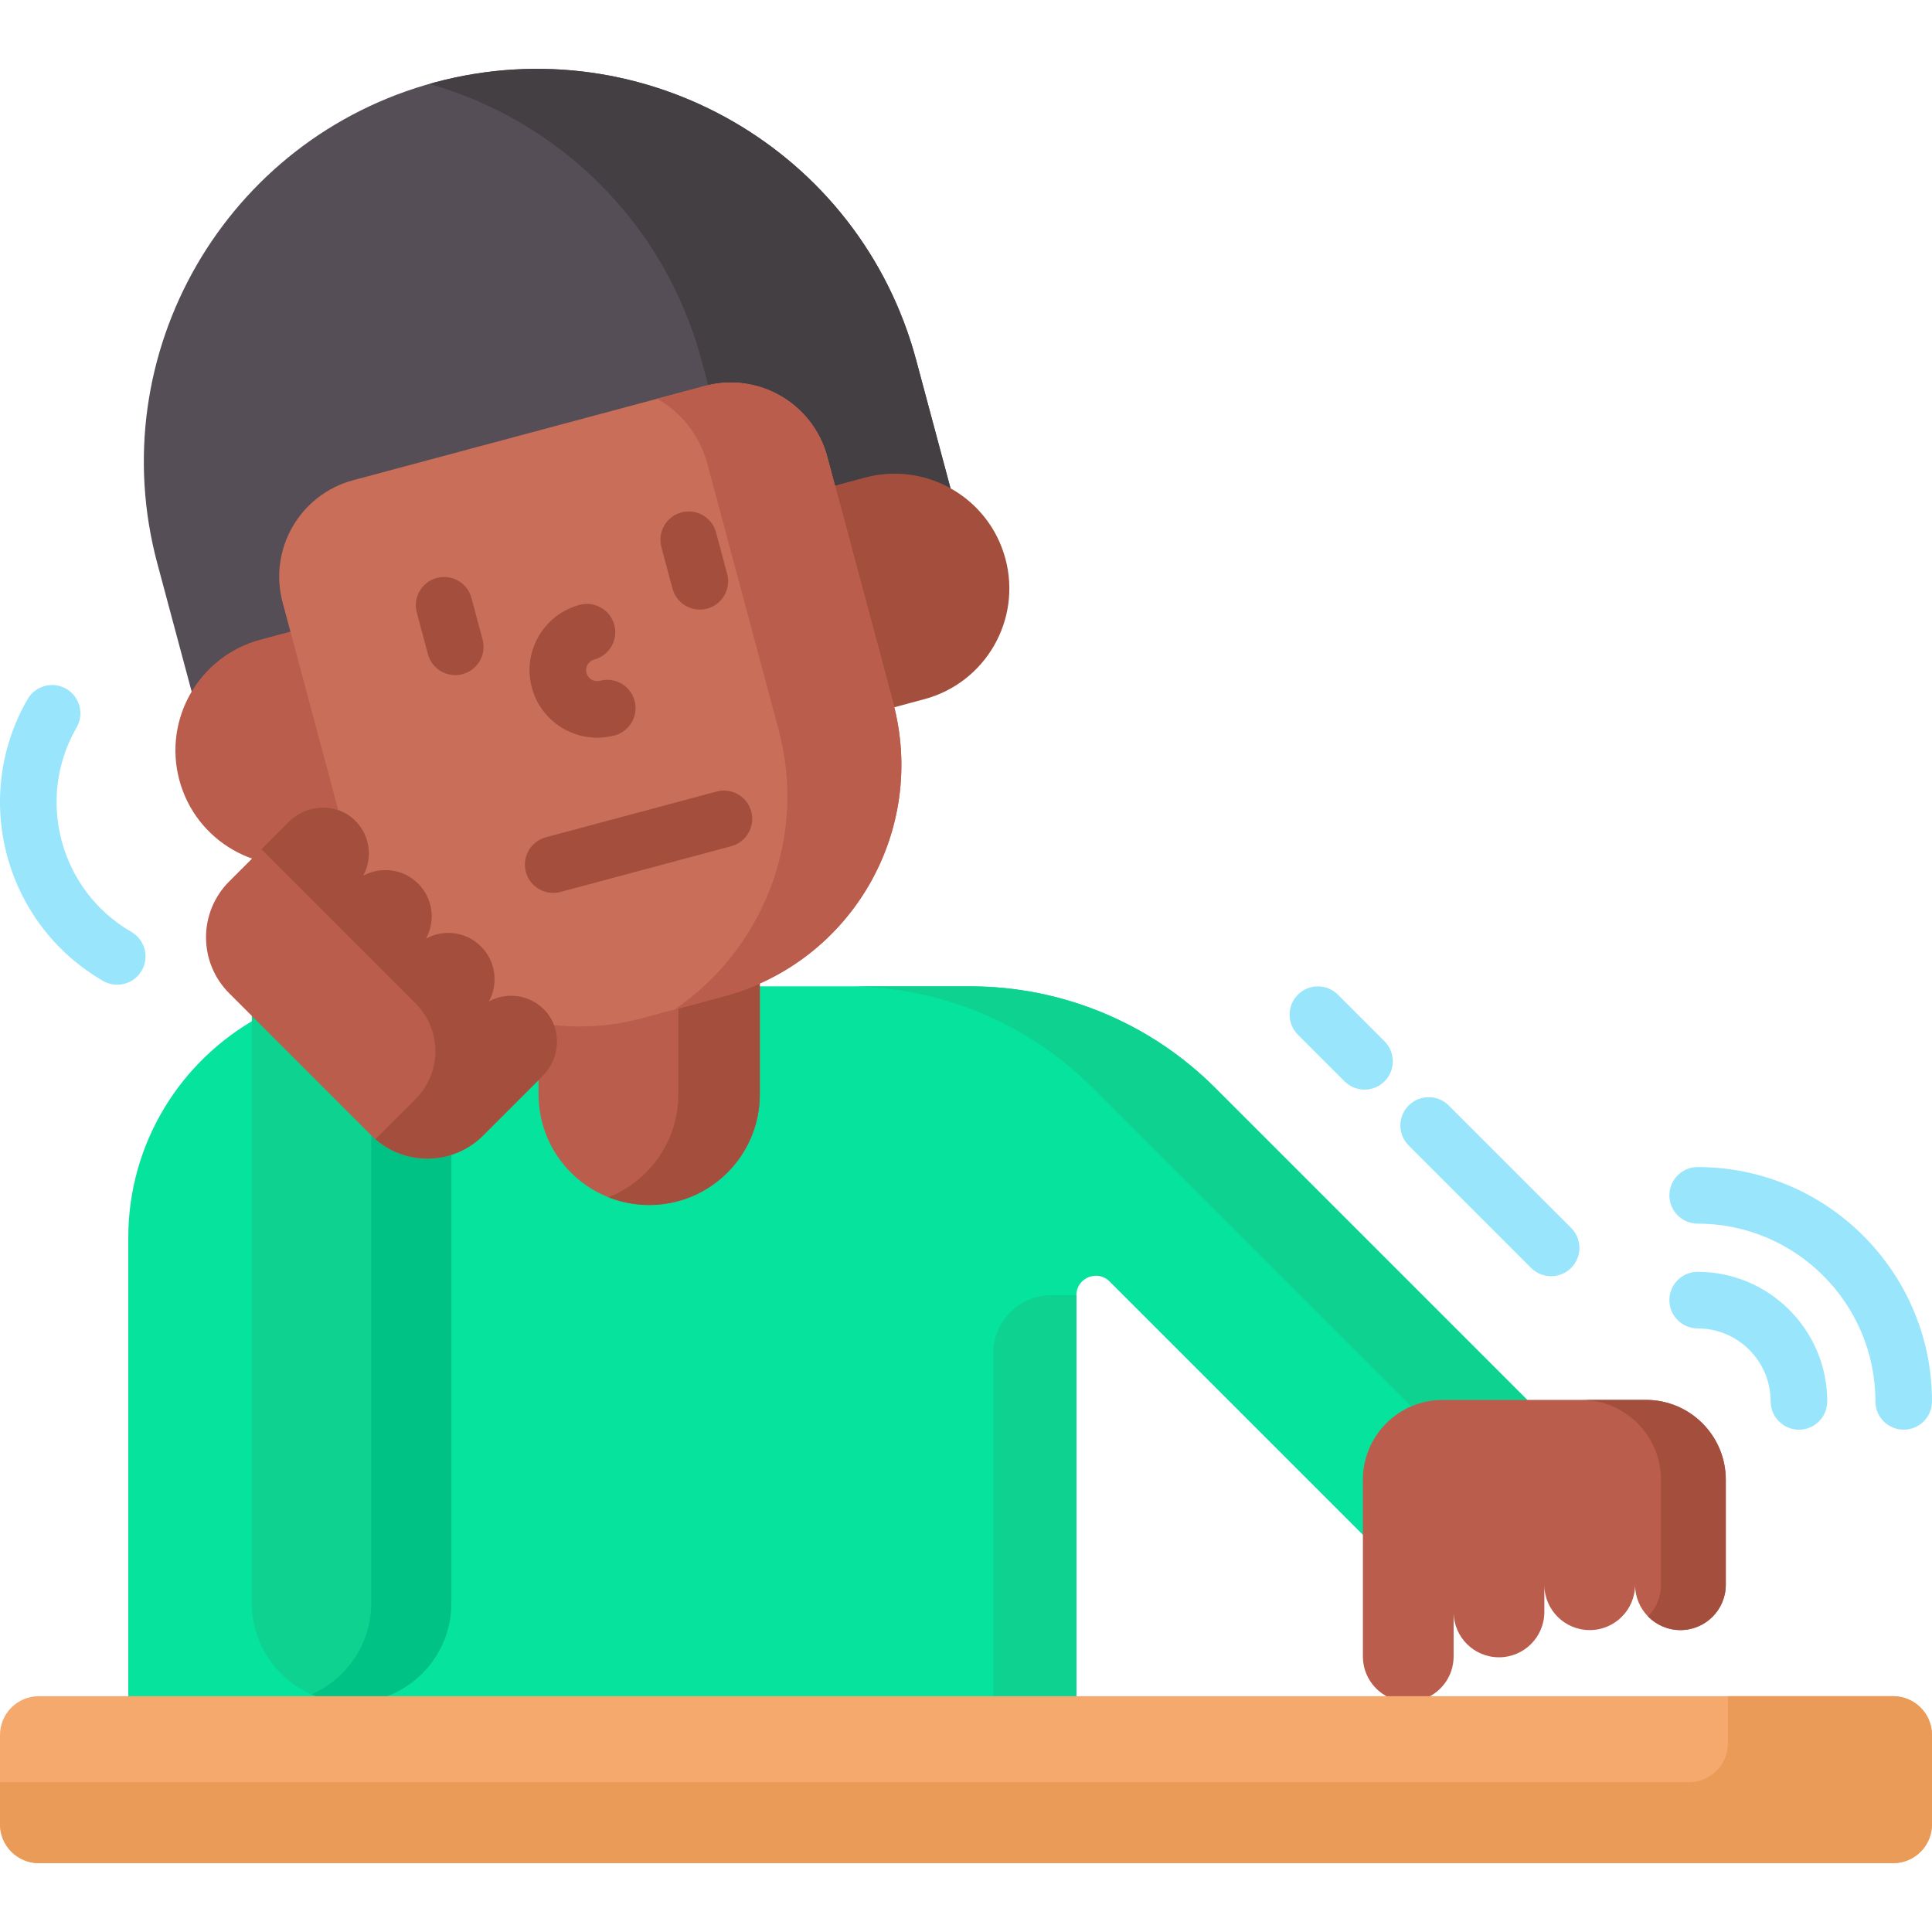 <svg id="Capa_1" enable-background="new 0 0 512 512" viewBox="0 0 512 512" xmlns="http://www.w3.org/2000/svg"><g><g><g><g><g><path d="m322.017 288.282c-17.218-17.218-40.57-26.891-64.92-26.891h-60.368c-1.7.616-3.429 1.174-5.195 1.647l-21.646 5.8c-5.309 1.423-10.759 2.144-16.199 2.144h-.003c-2.921 0-5.808-.211-8.645-.614 2.564 4.348 1.891 10.192-1.945 14.029l-15.779 15.779c-3.762 3.762-8.764 5.833-14.083 5.833s-10.322-2.072-14.083-5.833l-30.576-30.576c-20.609 11.33-34.579 33.24-34.579 58.419v122.521h251.262v-107.298c0-4.589 5.548-6.887 8.793-3.642l68.158 68.158v-15.608c0-11.102 9.031-20.133 20.133-20.133h23.41z" fill="#05e39c"/></g></g><g><g><path d="m263.211 358.695v91.845h22.047v-107.298h-6.594c-8.534 0-15.453 6.918-15.453 15.453z" fill="#0ed290"/></g><g><path d="m382.342 370.987h22.38l-82.705-82.705c-17.218-17.218-40.57-26.891-64.92-26.891h-32.451c24.35 0 47.702 9.673 64.92 26.891l84.423 84.423c2.564-1.102 5.385-1.718 8.353-1.718z" fill="#0ed290"/></g></g><g><g><path d="m191.534 263.038-21.646 5.8c-5.309 1.423-10.759 2.144-16.199 2.144h-.003c-2.925 0-5.812-.222-8.653-.628 2.574 4.35 1.903 10.202-1.937 14.043l-.375.375v5.248c0 16.193 13.127 29.319 29.319 29.319s29.319-13.127 29.319-29.319v-30.523c-3.145 1.432-6.422 2.629-9.825 3.541z" fill="#bb5d4c"/></g><g><path d="m191.534 263.038-11.768 3.153v23.828c0 12.379-7.675 22.958-18.523 27.258 3.342 1.325 6.982 2.061 10.797 2.061 16.193 0 29.319-13.127 29.319-29.319v-30.523c-3.145 1.433-6.422 2.63-9.825 3.542z" fill="#a44f3e"/></g><g><g><path d="m69.284 170.511 8.945-2.396-2.336-8.72c-1.759-6.56-.856-13.412 2.54-19.294 3.395-5.882 8.879-10.09 15.44-11.848l93.202-24.973c2.162-.579 4.382-.873 6.598-.873 11.477 0 21.57 7.753 24.544 18.853l2.336 8.719 8.945-2.396c2.496-.669 5.059-1.008 7.618-1.008 5.492 0 10.698 1.556 15.169 4.269l-9.491-35.421c-14.88-55.533-71.961-88.489-127.494-73.609-55.535 14.88-88.49 71.961-73.61 127.494l9.49 35.419c3.723-6.762 10.076-12.065 18.104-14.216z" fill="#554e56"/></g><g><g><path d="m185.89 95.423 1.783 6.653c13.837-3.221 27.834 5.09 31.539 18.916l2.07 7.725 7.95-2.13c7.951-2.131 16.008-.895 22.669 2.823l-9.107-33.988c-14.88-55.533-71.961-88.489-127.494-73.609-.495.133-.984.276-1.476.415 34.022 9.715 62.242 36.532 72.066 73.195z" fill="#433f43"/></g></g><g><path d="m93.381 224.667-15.419-57.547-8.945 2.397c-16.211 4.344-25.831 21.006-21.487 37.217s21.006 25.831 37.217 21.487l8.969-2.403c-.111-.384-.231-.764-.335-1.151z" fill="#bb5d4c"/></g><g><path d="m266.447 148.075c-4.344-16.211-21.006-25.831-37.217-21.487l-8.944 2.397 15.42 57.547c.104.387.186.776.282 1.164l8.972-2.404c16.211-4.344 25.831-21.007 21.487-37.217z" fill="#a44f3e"/></g><g><path d="m191.801 264.033-21.646 5.8c-33.874 9.076-68.692-11.026-77.768-44.9l-17.49-65.272c-3.782-14.114 4.594-28.622 18.708-32.403l93.202-24.974c14.114-3.782 28.622 4.594 32.403 18.708l17.49 65.272c9.077 33.874-11.025 68.693-44.899 77.769z" fill="#c96e59"/></g><g><path d="m236.701 186.265-17.49-65.272c-3.782-14.114-18.289-22.49-32.404-18.708l-12.612 3.38c6.317 3.648 11.242 9.705 13.279 17.308l18.844 70.326c7.727 28.836-4.183 58.295-27.52 74.22l13.003-3.484c33.874-9.078 53.976-43.897 44.9-77.77z" fill="#bb5d4c"/></g></g></g><g><g><path d="m113.233 306.008c-5.32 0-10.322-2.071-14.083-5.833l-32.419-32.419v157.065c0 12.489 8.661 22.949 20.303 25.719h12.28c11.642-2.77 20.303-13.229 20.303-25.719v-119.874c-2.031.685-4.177 1.061-6.384 1.061z" fill="#0ed290"/></g><g><g><path d="m113.233 306.009c-5.32 0-10.322-2.071-14.083-5.833l-.768-.768v125.413c0 10.825-6.511 20.116-15.826 24.206 1.432.629 2.926 1.144 4.477 1.513h12.28c11.642-2.77 20.303-13.229 20.303-25.719v-119.874c-2.03.686-4.176 1.062-6.383 1.062z" fill="#00c285"/></g></g><g><g><g><path d="m110.805 234.179c-3.953-3.953-9.928-4.635-14.589-2.065 2.602-4.72 1.87-10.787-2.216-14.737-4.861-4.7-12.705-4.344-17.486.437l-15.779 15.779c-8.181 8.18-8.181 21.444 0 29.624l37.687 37.687c8.18 8.18 21.444 8.18 29.624 0l15.779-15.779c4.781-4.781 5.137-12.625.437-17.486-3.95-4.086-10.017-4.818-14.737-2.216 2.57-4.662 1.887-10.636-2.065-14.589-3.953-3.953-9.927-4.635-14.589-2.065 2.569-4.662 1.886-10.637-2.066-14.59z" fill="#bb5d4c"/></g></g></g><g><path d="m144.262 267.639c-3.95-4.086-10.017-4.818-14.737-2.216 2.57-4.662 1.887-10.637-2.065-14.589-3.952-3.953-9.927-4.635-14.589-2.065 2.57-4.661 1.887-10.636-2.065-14.589-3.953-3.953-9.928-4.635-14.589-2.065 2.602-4.72 1.87-10.787-2.216-14.738-4.861-4.7-12.705-4.344-17.486.437l-7.238 7.239 40.848 40.848c7.001 7.001 7.001 18.353 0 25.354l-10.625 10.623c8.229 7.17 20.712 6.859 28.546-.975l15.779-15.779c4.78-4.78 5.137-12.624.437-17.485z" fill="#a44f3e"/></g></g><path d="m369.819 450.509h6.763c4.992-1.462 8.64-6.067 8.64-11.531v-11.798c0 6.639 5.382 12.022 12.021 12.022s12.022-5.382 12.022-12.022v-7.211c0 6.639 5.382 12.022 12.022 12.022s12.022-5.382 12.022-12.022c0 6.639 5.382 12.022 12.022 12.022 6.639 0 12.021-5.382 12.021-12.022v-27.819c0-11.688-9.475-21.163-21.163-21.163h-53.846c-11.688 0-21.163 9.475-21.163 21.163v46.828c-.002 5.465 3.647 10.07 8.639 11.531z" fill="#bb5d4c"/><g><path d="m436.188 370.987h-17.178c11.688 0 21.163 9.475 21.163 21.163v27.819c0 3.272-1.311 6.235-3.432 8.403 2.182 2.231 5.222 3.619 8.589 3.619 6.639 0 12.021-5.382 12.021-12.022v-27.819c0-11.688-9.475-21.163-21.163-21.163z" fill="#a44f3e"/></g></g><g><path d="m501.698 493.759h-491.396c-5.69 0-10.302-4.612-10.302-10.302v-23.646c0-5.69 4.612-10.302 10.302-10.302h491.396c5.69 0 10.302 4.612 10.302 10.302v23.646c0 5.69-4.612 10.302-10.302 10.302z" fill="#f6a96c"/></g><g><path d="m501.698 449.509h-43.783v12.478c0 5.69-4.612 10.302-10.302 10.302h-447.613v11.168c0 5.689 4.612 10.302 10.302 10.302h491.396c5.69 0 10.302-4.612 10.302-10.302v-23.646c0-5.689-4.612-10.302-10.302-10.302z" fill="#ea9b58"/></g></g><g><g><path d="m158.248 195.507c-7.907 0-15.162-5.284-17.304-13.276-1.238-4.621-.604-9.447 1.789-13.59 2.392-4.144 6.254-7.107 10.874-8.345 4.003-1.07 8.114 1.303 9.186 5.304s-1.302 8.113-5.303 9.186c-1.013.271-1.542.966-1.767 1.355-.226.39-.562 1.195-.291 2.208.416 1.55 2.019 2.473 3.563 2.058 4.002-1.07 8.114 1.303 9.186 5.304s-1.302 8.113-5.303 9.186c-1.546.413-3.101.61-4.63.61z" fill="#a44f3e"/></g><g><path d="m120.642 178.914c-3.312 0-6.342-2.21-7.239-5.561l-2.949-11.007c-1.072-4.001 1.302-8.113 5.303-9.186 4.002-1.07 8.114 1.303 9.186 5.304l2.949 11.007c1.072 4.001-1.302 8.113-5.303 9.186-.651.174-1.305.257-1.947.257z" fill="#a44f3e"/></g><g><path d="m185.461 161.546c-3.312 0-6.342-2.21-7.239-5.561l-2.949-11.007c-1.072-4.001 1.302-8.113 5.303-9.186 4.002-1.069 8.114 1.302 9.186 5.304l2.949 11.007c1.072 4.001-1.302 8.113-5.303 9.186-.651.173-1.304.257-1.947.257z" fill="#a44f3e"/></g><g><path d="m146.601 236.631c-3.312 0-6.342-2.21-7.239-5.561-1.072-4.001 1.302-8.113 5.303-9.186l45.238-12.122c4.001-1.069 8.114 1.302 9.186 5.304 1.072 4.001-1.302 8.113-5.303 9.186l-45.238 12.122c-.652.174-1.305.257-1.947.257z" fill="#a44f3e"/></g><g><g><g><g><path d="m504.5 378.88c-4.143 0-7.5-3.358-7.5-7.5 0-25.971-21.129-47.1-47.1-47.1-4.143 0-7.5-3.358-7.5-7.5s3.357-7.5 7.5-7.5c34.242 0 62.1 27.858 62.1 62.1 0 4.142-3.357 7.5-7.5 7.5z" fill="#99e6fc"/></g><g><path d="m476.738 378.88c-4.143 0-7.5-3.358-7.5-7.5 0-10.663-8.675-19.337-19.338-19.337-4.143 0-7.5-3.358-7.5-7.5s3.357-7.5 7.5-7.5c18.934 0 34.338 15.404 34.338 34.337 0 4.142-3.357 7.5-7.5 7.5z" fill="#99e6fc"/></g></g></g></g><g><path d="m361.616 288.762c-1.919 0-3.839-.732-5.304-2.197l-12.362-12.362c-2.929-2.929-2.929-7.678 0-10.606 2.93-2.929 7.678-2.929 10.607 0l12.362 12.362c2.929 2.929 2.929 7.678 0 10.606-1.464 1.464-3.384 2.197-5.303 2.197z" fill="#99e6fc"/></g><g><path d="m411.064 338.21c-1.92 0-3.839-.732-5.304-2.197l-32.45-32.451c-2.929-2.929-2.929-7.678 0-10.606 2.931-2.93 7.679-2.929 10.607 0l32.45 32.451c2.929 2.929 2.929 7.678 0 10.606-1.464 1.465-3.384 2.197-5.303 2.197z" fill="#99e6fc"/></g><g><g><g><g><path d="m31.062 260.961c-1.272 0-2.562-.324-3.743-1.006-26.102-15.07-35.076-48.565-20.007-74.667 2.07-3.587 6.655-4.817 10.245-2.745 3.587 2.071 4.816 6.658 2.745 10.245-10.934 18.938-4.422 43.242 14.517 54.177 3.587 2.071 4.816 6.658 2.745 10.245-1.389 2.406-3.91 3.751-6.502 3.751z" fill="#99e6fc"/></g></g></g></g></g></g><g/><g/><g/><g/><g/><g/><g/><g/><g/><g/><g/><g/><g/><g/><g/></svg>